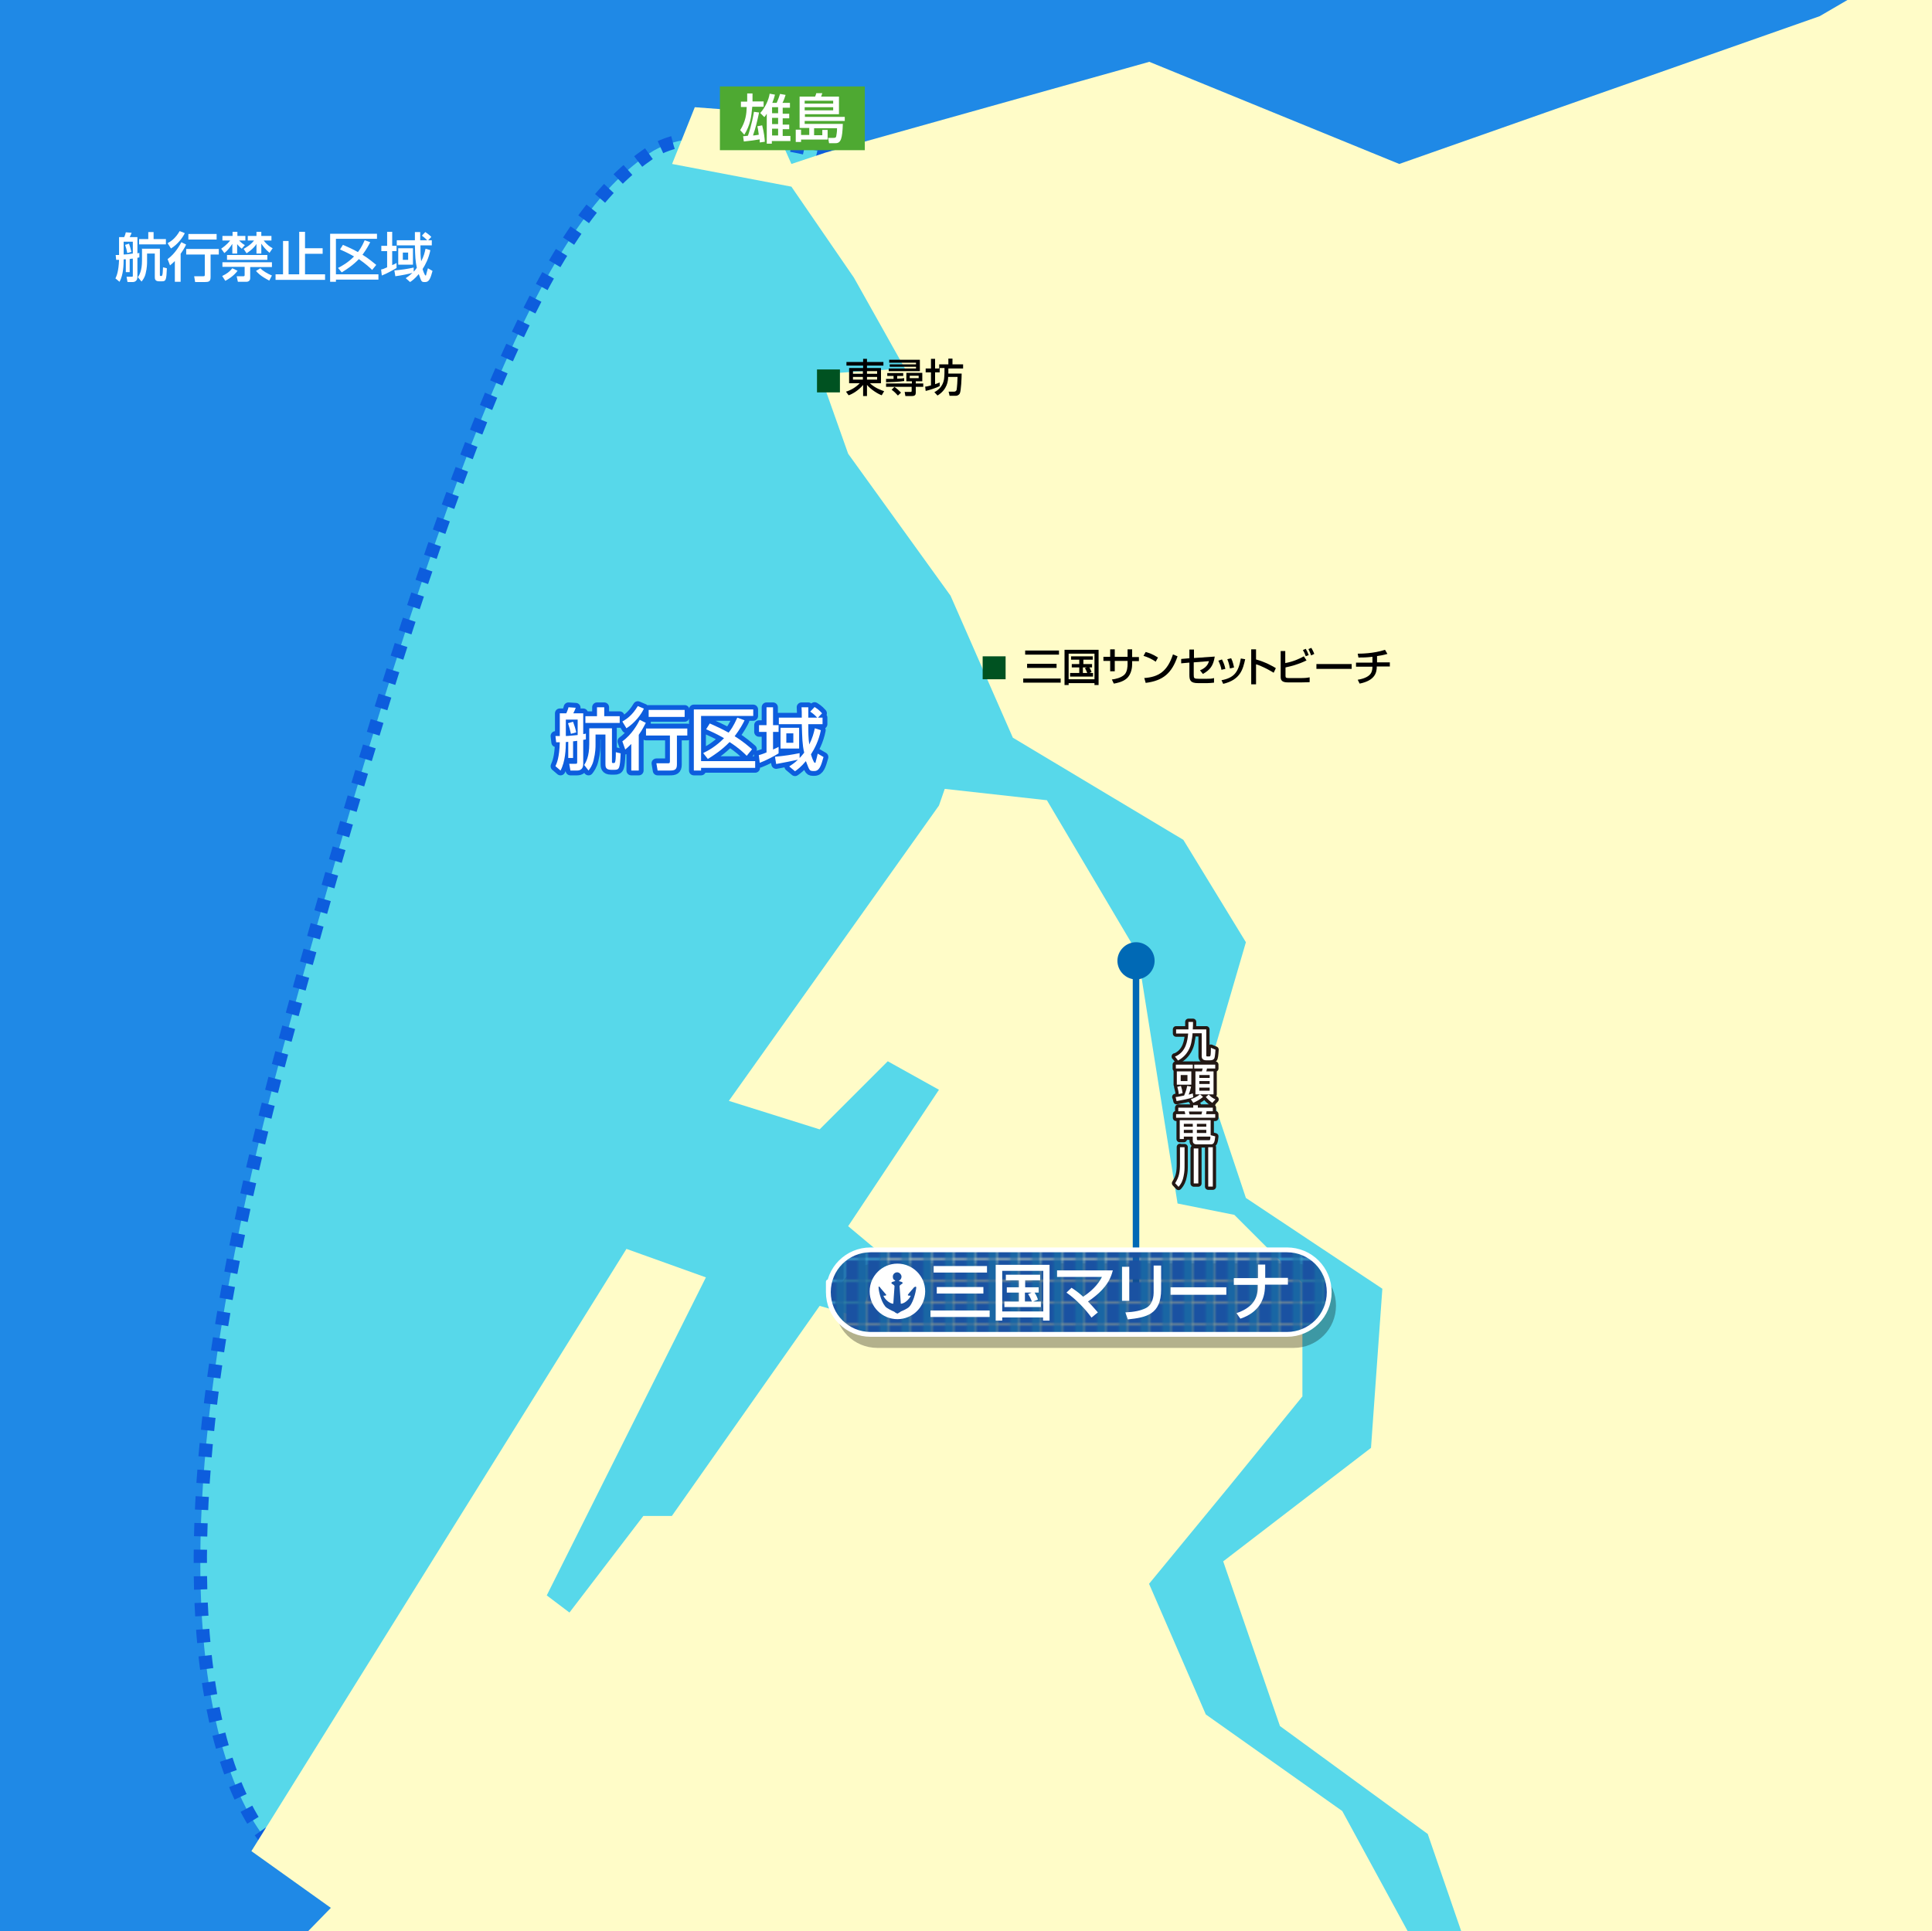<?xml version="1.0" encoding="UTF-8"?>
<svg xmlns="http://www.w3.org/2000/svg" width="800" height="799.7" version="1.1" xmlns:xlink="http://www.w3.org/1999/xlink" viewBox="0 0 800 799.7">
  <defs>
    <style>
      .cls-1 {
        fill: #57d8ea;
        stroke-dasharray: 5.5;
        stroke-width: 5.5px;
      }

      .cls-1, .cls-2 {
        stroke: #0d5ddd;
      }

      .cls-3 {
        stroke: #231815;
        stroke-width: 2.7px;
      }

      .cls-3, .cls-4, .cls-5, .cls-2, .cls-6 {
        fill: none;
      }

      .cls-3, .cls-5, .cls-2 {
        stroke-linejoin: round;
      }

      .cls-7 {
        fill: #fff;
      }

      .cls-8 {
        fill: #1966a4;
      }

      .cls-9 {
        isolation: isolate;
      }

      .cls-5 {
        stroke: #fff;
        stroke-width: 2px;
      }

      .cls-2 {
        stroke-width: 4px;
      }

      .cls-10 {
        fill: #4ea932;
      }

      .cls-11 {
        fill: url(#_新規パターンスウォッチ_1);
      }

      .cls-12 {
        fill: #1f89e6;
      }

      .cls-13 {
        fill: #0069b5;
      }

      .cls-14 {
        fill: #1a52a2;
      }

      .cls-15 {
        mix-blend-mode: multiply;
        opacity: .3;
      }

      .cls-6 {
        stroke: #0069b5;
        stroke-width: 2.7px;
      }

      .cls-16 {
        fill: #fffcc8;
      }

      .cls-17 {
        clip-path: url(#clippath);
      }

      .cls-18 {
        fill: #005221;
      }
    </style>
    <clipPath id="clippath">
      <rect class="cls-4" width="800" height="799.7"/>
    </clipPath>
    <pattern id="_新規パターンスウォッチ_1" data-name="新規パターンスウォッチ 1" x="0" y="0" width="8.5" height="8.5" patternTransform="translate(152.4 233.9)" patternUnits="userSpaceOnUse" viewBox="0 0 8.5 8.5">
      <g>
        <rect class="cls-4" width="8.5" height="8.5"/>
        <rect class="cls-14" x="0" width="8.5" height="8.5"/>
        <rect class="cls-8" x="4.8" width="3.8" height="8.5"/>
      </g>
    </pattern>
  </defs>
  <!-- Generator: Adobe Illustrator 28.7.9, SVG Export Plug-In . SVG Version: 1.2.0 Build 218)  -->
  <g class="cls-9">
    <g id="_レイヤー_3" data-name="レイヤー_3">
      <g class="cls-17">
        <rect class="cls-12" x="-6.4" y="-13.5" width="851.6" height="836.5"/>
        <path class="cls-1" d="M416.4,89.2s-111.8-50.2-147.5-25.7c-35.7,24.5-74.3,85.9-151.6,370.1s0,335.4,0,335.4l161.1,31.8,401.7,61.4-44.3-318.3,102.3-53.4-65.9-281.9-255.6-119.4Z"/>
        <polygon class="cls-16" points="1007.6 -141.5 1007.6 -141.5 753.5 6.7 579.4 67.9 475.9 25.6 341.8 63.2 327.7 67.9 318.3 46.7 287.7 44.4 278.3 67.9 327.7 77.3 353.6 115 374.7 152.6 339.5 154.9 351.2 187.9 393.6 246.7 419.4 305.5 490 347.8 515.9 390.2 499.4 446.7 515.9 496.1 572.4 533.7 567.7 599.6 506.5 646.6 530 714.8 591.2 759.5 640.6 903 675.9 912.4 711.2 966.6 668.8 1056 1017 1056 1007.6 -141.5"/>
        <path class="cls-16" d="M391.2,326.7l42.3,4.7,37.6,63.5,16.5,103.5,23.5,4.7,28.2,28.2v47l-30.6,37.6-32.9,40,23.5,54.1,56.5,40,28.2,51.8,18.8,51.8,11.8,44.7,28.2,25.9,32.9,11.8,11.8,32.9-11.8,37.6-23.5,54.1H-147.5l-2.4-44.7s40-2.4,42.3-9.4c2.4-7.1,63.5-30.6,63.5-30.6l181.1-185.8-32.9-23.5,155.3-249.4,32.9,11.8-65.9,131.7,9.4,7.1,30.6-40h11.8l61.2-87,16.5,4.7,9.4-25.9-14.1-11.8,37.6-56.5-21.2-11.8-28.2,28.2-37.6-11.8,87-122.3"/>
        <rect class="cls-4" x="-6.4" y="-64.2" width="851.6" height="707"/>
        <g>
          <path d="M365.8,151.4h-6.8v1h5.8v6.3h-4.6c2.2,2.1,5,3,5.9,3.3l-1,1.7c-1.6-.6-4.4-2.3-6.1-4.3v4.6h-1.6v-4.6c-1.9,2.3-4.5,3.8-6,4.3l-1.1-1.5c2-.6,4.1-1.8,5.7-3.5h-4.4v-6.3h5.8v-1h-6.9v-1.5h6.9v-1.3h1.6v1.3h6.8v1.5ZM353.2,154.8h4.1v-1.1h-4.1v1.1ZM353.2,157.2h4.1v-1.1h-4.1v1.1ZM359,153.7v1.1h4.2v-1.1h-4.2ZM359,156.1v1.1h4.2v-1.1h-4.2Z"/>
          <path d="M377.5,157.9h-2.2v-3.5h6.6v3.5h-2.7v.9h3.1v1.4h-3.1v2.5c0,.8-.4,1.3-1.5,1.3h-2.8l-.3-1.7h2.6c.2,0,.3-.2.3-.4v-1.7h-7.2c1.1.7,2.1,1.7,2.8,2.4l-1.3,1.2c-1-1.1-1.5-1.6-2.6-2.4l1.2-1.2h-3.5v-1.4h10.7v-.9ZM366.8,156.9c.5,0,2.7,0,3.2,0v-1.2h-2.6v-1.2h6.6v1.2h-2.5v1.1c1.6,0,2.3-.1,2.9-.2v1.2c-1.7.3-6.3.5-7.5.5v-1.3ZM368.1,149h12.8v4.7h-12.9v-1.1h11.3v-.7h-10.9v-1h10.9v-.7h-11.1v-1.1ZM376.7,155.6v1h3.7v-1h-3.7Z"/>
          <path d="M389.1,152.6v1.6h-1.9v4.9c.6-.2,1.2-.4,1.9-.7v1.5c-1.3.7-4.4,1.7-5.8,2l-.2-1.8c.6,0,1.3-.2,2.4-.5v-5.4h-2.2v-1.6h2.2v-4h1.7v4h1.7v-1.7h3.8v-2.4h1.7v2.4h4.4v1.7h-6.1c0,.5,0,.7,0,2.1h5.5c0,1.3-.2,7.3-.8,8.3-.6.9-1.4.9-1.6.9h-2.6l-.4-1.7h2.2c.5,0,.9-.2,1.1-.7.2-1.1.4-4.2.4-5.4h-3.9c0,1.5-.3,5.2-4.4,7.7l-1.3-1.4c3.2-1.6,3.8-4.3,4-5.3.2-1.5.2-3.2.2-4.7h-1.9Z"/>
        </g>
        <g>
          <path d="M423.7,281h15.5v1.7h-15.5v-1.7ZM424.5,269.4h14v1.7h-14v-1.7ZM425.3,274.9h12.2v1.7h-12.2v-1.7Z"/>
          <path d="M453.2,282.9h-10.7v.8h-1.7v-14.6h14.1v14.6h-1.7v-.8ZM453.2,270.7h-10.7v10.6h10.7v-10.6ZM450.7,278.7h1.9v1.5h-9.5v-1.5h3.8v-2.3h-3.1v-1.4h3.1v-1.8h-3.4v-1.4h9v1.4h-3.9v1.8h3.6v1.4h-1.1c0,0,.5.8.9,1.9l-1.1.5ZM450.1,276.4h-1.7v2.3h1.8c-.2-.4-.5-1.4-1-2l.8-.3Z"/>
          <path d="M466.9,268.9h1.9v3.2h2.8v1.7h-2.8v1.3c0,1-.2,4.1-2.3,5.9-1.6,1.4-4.1,1.9-5.3,2.1l-.8-1.7c1.6-.2,3.8-.7,5.2-2,1.2-1.2,1.3-3.4,1.3-4.3v-1.4h-5.3v4.3h-1.9v-4.3h-2.8v-1.7h2.8v-3.1h1.9v3.1h5.3v-3.2Z"/>
          <path d="M478.5,274c-1.2-.9-3.3-1.9-5-2.4l.9-1.6c1.4.4,2.9.9,5.1,2.3l-1,1.8ZM473.7,280.8c6.1-.4,9.7-2.8,12-9.8l1.9.8c-2.4,7-6,10.1-13.2,11l-.6-2.1Z"/>
          <path d="M503,271.9c-.6,3.8-1.9,5.5-4.9,7.2l-1.2-1.5c2.7-1.1,3.4-2.7,3.7-3.8l-6.3.5v5.1c0,1.5.1,1.7,2.1,1.7h3.4c.9,0,2,0,2.9-.3v1.9c-.7.1-2.1.2-2.8.2h-3.8c-3.1,0-3.6-1.1-3.6-3.4v-5.1l-3.4.3v-1.8c-.1,0,3.4-.3,3.4-.3v-3.6h1.9v3.5l8.7-.6Z"/>
          <path d="M505.8,277.5c-.2-1.4-.7-2.6-1.3-3.9l1.5-.5c.8,1.6,1.1,2.5,1.4,3.9l-1.7.4ZM505.8,281.7c5.2-1,7-3.3,8-9l1.8.3c-.9,4-1.9,8.5-9.1,10.2l-.7-1.5ZM509.3,276.9c-.3-1.8-.7-3-1.1-3.9l1.6-.4c.7,1.4,1,2.9,1.2,3.8l-1.6.4Z"/>
          <path d="M520.1,268.9v4.2c4,1.1,7.1,2.9,8.2,3.6l-.9,1.9c-1.8-1.1-5.1-2.9-7.3-3.5v8.3h-2v-14.5h2Z"/>
          <path d="M532.2,269.7v4.9c3.2-.6,5.5-1.6,7.7-2.8l1.1,1.7c-3.5,1.7-6.4,2.4-8.7,2.9v3.5c0,.8.3.9,1.3.9h5.5c1.7,0,2.7-.2,3.2-.3v2c-.6,0-1.3.1-3.4.1h-5.6c-2.2,0-3-.7-3-2.2v-10.8h1.9ZM540.7,271.8c-.4-1.2-.6-1.6-1.2-2.6l1.2-.5c.5.9.9,1.7,1.2,2.6l-1.3.5ZM542.9,271.4c-.5-1.4-.8-1.9-1.1-2.6l1.2-.5c.4.7.9,1.6,1.2,2.5l-1.2.6Z"/>
          <path d="M559.7,275v2h-14.6v-2h14.6Z"/>
          <path d="M570.1,274.3h5.4v1.7h-5.4c0,2.5-.7,5.8-7.1,7.1l-.8-1.6c3.3-.5,4.7-1.7,5.2-2.3.5-.6.9-1.6.9-3.1h-6.8v-1.7h6.8v-2.4c-2.7.3-4,.3-5.8.3l-.3-1.6c1.1,0,6.5,0,11.3-1.6l1,1.7c-1.6.5-3.6.8-4.3.9v2.6Z"/>
        </g>
        <rect class="cls-18" x="338.3" y="153" width="9.5" height="9.5"/>
        <rect class="cls-18" x="406.9" y="271.8" width="9.5" height="9.5"/>
        <g>
          <rect class="cls-10" x="298.1" y="35.8" width="60" height="26.4"/>
          <g>
            <path class="cls-7" d="M309.4,42c0-2.2,0-2.6,0-3.3h2.2c0,1.1,0,2,0,3.3h4.6v2.2h-4.7c-.4,4.3-.8,7.5-3.3,11.6l-1.7-1.9c2.3-3.7,2.6-6.7,2.7-9.6h-2.4v-2.2h2.5ZM314.3,46.7c-.7,3.2-1.4,6.3-2.5,9.4.8,0,1.6-.2,2.4-.3-.3-2.3-.4-2.8-.6-3.5l2-.4c.8,3.2,1,5.2,1.1,6.8l-2.1.3c0-.6,0-.8,0-1.3-1.6.3-4.4.7-6.6.9l-.3-2.2c.4,0,1.7-.1,2-.2.3-.7,1.7-5.1,2.5-9.9l2.2.3ZM317.5,47.1c-.4.7-.6.9-1,1.4l-1.7-1.7c2-2.2,3.5-5.4,3.9-8l2.2.4c-.2.8-.5,1.9-1.1,3.4h1.8c.7-1.5,1.2-3.1,1.4-3.7l2.3.4c-.3,1-.8,2.4-1.3,3.3h3.1v2h-3v2.5h2.7v1.9h-2.7v2.6h2.7v1.9h-2.7v2.8h3.2v2.1h-7.7v1.1h-2.1v-12.2ZM319.7,44.4v2.5h2.5v-2.5h-2.5ZM319.7,48.8v2.6h2.5v-2.6h-2.5ZM319.7,53.3v2.8h2.5v-2.8h-2.5Z"/>
            <path class="cls-7" d="M349.7,50.1h-16.5v1.2h15.8c-.2,6.1-.8,8-3,8h-2.7l-.4-2.2h2.2c.6,0,1.1,0,1.2-.9.3-1.6.3-2.6.3-3.1h-9.5v2.9h3.4v-2.2h2.2v4h-11v1h-2.2v-5.1h2.2v2.2h3.4v-2.9h-4v-13h6.4c.2-.4.4-.9.5-1.4h2.5c-.2.5-.3,1-.5,1.4h7.4v7.3h-14.1v1.1h16.5v1.7ZM333.2,41.7v1.2h11.8v-1.2h-11.8ZM333.2,44.4v1.3h11.8v-1.3h-11.8Z"/>
          </g>
        </g>
        <g>
          <line class="cls-6" x1="470.4" y1="533.1" x2="470.4" y2="397.5"/>
          <path class="cls-13" d="M478.1,397.9c0-4.3-3.5-7.7-7.7-7.7s-7.7,3.5-7.7,7.7,3.5,7.7,7.7,7.7,7.7-3.5,7.7-7.7Z"/>
        </g>
        <g>
          <g>
            <path class="cls-3" d="M486.5,437.6c4.8-2,5.2-6.8,5.5-9.6h-5v-1.7h5.1c0-1.2,0-2.1,0-3.1h1.9c0,1.1,0,2-.1,3.1h5.6v10.7c0,.3,0,.5.4.5h.8c.2,0,.4,0,.5-.3.2-.4.2-2.7.2-3.3l1.9.8c0,.2-.2,2.9-.4,3.4-.1.3-.4,1-1.9,1h-1.7c-.7,0-1.7-.4-1.7-1.6v-9.6h-3.8c0,.8-.2,2.4-.5,3.8-.3,1.5-1.3,5.2-5.5,7.5l-1.3-1.7Z"/>
            <path class="cls-3" d="M486.7,454.3c.6,0,1.2-.1,3.6-.6.2-.4.9-2,1.3-4l1.6.3c-.3,1.5-.9,3.1-1,3.3.9-.2,1.2-.3,1.7-.5l.2,1.6c-1.9.7-4.8,1.2-6.9,1.6l-.4-1.7ZM486.9,440.9h7v1.6h-7v-1.6ZM493.3,443.7v5.5h-6v-5.5h6ZM489,449.7c.3.9.6,2.1.7,3l-1.6.4c-.1-1.2-.3-1.9-.6-3l1.5-.4ZM488.9,445.2v2.5h2.8v-2.5h-2.8ZM498.1,454.3c-1,.9-2.8,1.9-4,2.4l-1-1.5c1.3-.4,2.7-1.1,3.8-2l1.2,1ZM503.2,440.9v1.6h-3.4c-.2.7-.2.8-.3,1.2h3v9.5h-7.5v-9.5h2.7c0-.2.2-.8.3-1.2h-3.5v-1.6h8.7ZM496.6,445.2v1.2h4.3v-1.2h-4.3ZM496.6,447.7v1.2h4.3v-1.2h-4.3ZM496.6,450.4v1.3h4.3v-1.3h-4.3ZM502.1,456.8c-1.1-.7-2-1.6-2.8-2.5l1.2-1c1.1,1.1,1.6,1.4,2.8,2l-1.3,1.4Z"/>
            <path class="cls-3" d="M496,457.7v1h6.2v1.5h-2.6c0,.2-.1.7-.2,1.2h3.8v1.5h-16.2v-1.5h3.8c-.1-.5-.1-.6-.3-1.2h-2.6v-1.5h6.2v-1h1.8ZM493.9,470.7h-3.7v1h-1.7v-7.8h12.8v6.2l1.9.5c-.2,2-.4,3.3-1.7,3.3h-6.1c-.5,0-1.5-.2-1.5-1.4v-1.8ZM490.2,465.4v1.2h3.7v-1.2h-3.7ZM490.2,467.9v1.3h3.7v-1.3h-3.7ZM492.3,460.3c0,.2.2,1.1.3,1.2h4.9c.1-.4.2-1,.3-1.2h-5.4ZM495.6,465.4v1.2h3.9v-1.2h-3.9ZM495.6,467.9v1.3h3.9v-1.3h-3.9ZM495.6,471.7c0,.5.3.5.6.5h4.3c.5,0,.7,0,.7-1.5h-5.6v1Z"/>
            <path class="cls-3" d="M488.6,475.1h1.9v6.8c0,2.6,0,3.2-.4,5.2-.3,1.6-.9,3.1-2.1,4.4l-1.4-1.5c1.7-2.7,2-4.6,2-8.2v-6.8ZM494.3,475.6h1.9v14.5h-1.9v-14.5ZM500.3,475.1h1.9v16.3h-1.9v-16.3Z"/>
          </g>
          <g>
            <path class="cls-7" d="M486.5,437.6c4.8-2,5.2-6.8,5.5-9.6h-5v-1.7h5.1c0-1.2,0-2.1,0-3.1h1.9c0,1.1,0,2-.1,3.1h5.6v10.7c0,.3,0,.5.4.5h.8c.2,0,.4,0,.5-.3.2-.4.2-2.7.2-3.3l1.9.8c0,.2-.2,2.9-.4,3.4-.1.3-.4,1-1.9,1h-1.7c-.7,0-1.7-.4-1.7-1.6v-9.6h-3.8c0,.8-.2,2.4-.5,3.8-.3,1.5-1.3,5.2-5.5,7.5l-1.3-1.7Z"/>
            <path class="cls-7" d="M486.7,454.3c.6,0,1.2-.1,3.6-.6.2-.4.9-2,1.3-4l1.6.3c-.3,1.5-.9,3.1-1,3.3.9-.2,1.2-.3,1.7-.5l.2,1.6c-1.9.7-4.8,1.2-6.9,1.6l-.4-1.7ZM486.9,440.9h7v1.6h-7v-1.6ZM493.3,443.7v5.5h-6v-5.5h6ZM489,449.7c.3.9.6,2.1.7,3l-1.6.4c-.1-1.2-.3-1.9-.6-3l1.5-.4ZM488.9,445.2v2.5h2.8v-2.5h-2.8ZM498.1,454.3c-1,.9-2.8,1.9-4,2.4l-1-1.5c1.3-.4,2.7-1.1,3.8-2l1.2,1ZM503.2,440.9v1.6h-3.4c-.2.7-.2.8-.3,1.2h3v9.5h-7.5v-9.5h2.7c0-.2.2-.8.3-1.2h-3.5v-1.6h8.7ZM496.6,445.2v1.2h4.3v-1.2h-4.3ZM496.6,447.7v1.2h4.3v-1.2h-4.3ZM496.6,450.4v1.3h4.3v-1.3h-4.3ZM502.1,456.8c-1.1-.7-2-1.6-2.8-2.5l1.2-1c1.1,1.1,1.6,1.4,2.8,2l-1.3,1.4Z"/>
            <path class="cls-7" d="M496,457.7v1h6.2v1.5h-2.6c0,.2-.1.7-.2,1.2h3.8v1.5h-16.2v-1.5h3.8c-.1-.5-.1-.6-.3-1.2h-2.6v-1.5h6.2v-1h1.8ZM493.9,470.7h-3.7v1h-1.7v-7.8h12.8v6.2l1.9.5c-.2,2-.4,3.3-1.7,3.3h-6.1c-.5,0-1.5-.2-1.5-1.4v-1.8ZM490.2,465.4v1.2h3.7v-1.2h-3.7ZM490.2,467.9v1.3h3.7v-1.3h-3.7ZM492.3,460.3c0,.2.2,1.1.3,1.2h4.9c.1-.4.2-1,.3-1.2h-5.4ZM495.6,465.4v1.2h3.9v-1.2h-3.9ZM495.6,467.9v1.3h3.9v-1.3h-3.9ZM495.6,471.7c0,.5.3.5.6.5h4.3c.5,0,.7,0,.7-1.5h-5.6v1Z"/>
            <path class="cls-7" d="M488.6,475.1h1.9v6.8c0,2.6,0,3.2-.4,5.2-.3,1.6-.9,3.1-2.1,4.4l-1.4-1.5c1.7-2.7,2-4.6,2-8.2v-6.8ZM494.3,475.6h1.9v14.5h-1.9v-14.5ZM500.3,475.1h1.9v16.3h-1.9v-16.3Z"/>
          </g>
        </g>
        <g>
          <g>
            <path class="cls-2" d="M235.5,307.2c-.2,0-1,.1-1.2.1,0,2.8-.2,8.1-2.2,11.8l-2.1-1.8c.6-1.4,1.6-3.5,1.8-9.9-.3,0-1,0-1.5,0l-.3-2.6c1.2,0,1.3,0,1.8,0v-9.4h2.7c.3-.7.8-1.9.9-2.5l3,.2c-.2.6-.4,1.1-1,2.3h4.1v8.6c.3,0,.8-.1,1.1-.2v2.4c-.3,0-.8.2-1.1.2v10c0,2.1-1.3,2.7-2.5,2.7h-2.8l-.5-2.8h2.5c.7,0,.8,0,.8-.8v-8.7c-.9.1-1.3.2-1.7.2v6.9h-2v-6.7ZM239.2,298h-4.9v6.8c1.3,0,3.3-.3,4.9-.4v-6.4ZM237.3,298.9c.5,1.4,1,2.9,1.3,4.4l-2.2.6c-.4-1.9-.6-2.5-1.2-4.4l2.1-.6ZM243.9,301.6h9.5v13.9c0,.3,0,.5.5.5s.6,0,.8-.4c.2-.6.3-1.7.3-4.1l2,.5c-.3,6.1-.5,6.8-2.5,6.8h-1.5c-2.3,0-2.3-1.4-2.3-2.4v-12.2h-4.1v4.2c0,1,0,3.2-.8,6.4-.5,2.2-1.5,3.5-2.1,4.3l-1.8-2.3c.7-1.1,2.1-3.4,2.1-8.7v-6.5ZM247.3,292.9h2.9v3.7h6.4v2.8h-14.2v-2.8h4.8v-3.7Z"/>
            <path class="cls-2" d="M266.6,293.5c-1,2.2-3.6,5.8-7.2,8.1l-1.7-2.8c1.7-1,4-2.4,6.4-6.4l2.6,1.1ZM267.4,299.4c-.6,1.1-1.4,2.8-2.9,4.9v14.8h-3.1v-11c-1.1,1.1-1.8,1.7-2.5,2.3l-1.2-3.4c4.1-2.9,6.5-7.5,7.2-8.9l2.6,1.3ZM284.6,301.7v2.9h-4.3v12c0,2.2-1,2.5-3,2.5h-5l-.5-3h4.7c.6,0,.9,0,.9-.8v-10.7h-9.9v-2.9h17.2ZM283.5,294v2.9h-14.9v-2.9h14.9Z"/>
            <path class="cls-2" d="M287.3,293.8h24.6v2.7h-21.6v18.7h22.4v2.8h-22.4v1.1h-3v-25.3ZM291.3,311.8c2.1-1,5.4-2.9,8.5-6.1-2.9-1.7-5.4-2.8-7.4-3.7l1.5-2.4c2.3,1,5.3,2.4,7.8,3.8.8-1,2-2.6,3.6-6.2l3,1.1c-.6,1.3-1.9,3.7-4.1,6.6,3.6,2.2,5.8,4.2,7.2,5.4l-2.2,2.7c-1.3-1.3-3.1-3.1-7.1-5.7-3.2,3.3-6.4,5.4-9,7l-1.9-2.4Z"/>
            <path class="cls-2" d="M314.3,312.7c.6-.2,1.2-.3,3.1-1.1v-8.5h-3.1v-2.8h3.1v-7.4h2.7v7.4h2.3v2.8h-2.3v7.3c1.4-.6,1.5-.7,2.3-1.1v2.7c-1.6,1-5.1,2.9-7.8,3.9l-.4-3.2ZM331.3,313.7c.4-.4.8-.9,1.7-2-.8-3.4-.8-6-1-11.8h-9.5v-2.7h9.5c0-1.4,0-3.5-.1-4.3h2.8c0,.3,0,2.8,0,4.3h3.7c-1.4-1.5-2.2-2-2.9-2.5l1.8-1.9c.6.4,1.7,1,3.1,2.6l-1.7,1.8h1.9v2.7h-5.9c0,3.9,0,5.5.4,8.4,1.3-2.6,1.9-4.8,2.3-6.7l2.5.8c-.9,4.5-2.7,7.8-4.1,10,.2.7,1.1,3.5,1.6,3.5s.3-.4.4-.6c.1-.4.7-2.5.8-3.2l2.4,1.4c-1,3.6-1.7,5.8-3.8,5.8s-1.9,0-3.5-4.1c-2,2.4-3.5,3.5-4.5,4.2l-2.4-2c1-.7,2.1-1.3,3.6-2.8-1.7.4-6.2,1.3-9,1.8l-.5-3c4.1-.4,6.7-.8,10.2-1.5v2ZM330.9,301.4v8.6h-7.7v-8.6h7.7ZM325.6,303.7v3.9h2.9v-3.9h-2.9Z"/>
          </g>
          <g>
            <path class="cls-7" d="M235.5,307.2c-.2,0-1,.1-1.2.1,0,2.8-.2,8.1-2.2,11.8l-2.1-1.8c.6-1.4,1.6-3.5,1.8-9.9-.3,0-1,0-1.5,0l-.3-2.6c1.2,0,1.3,0,1.8,0v-9.4h2.7c.3-.7.8-1.9.9-2.5l3,.2c-.2.6-.4,1.1-1,2.3h4.1v8.6c.3,0,.8-.1,1.1-.2v2.4c-.3,0-.8.2-1.1.2v10c0,2.1-1.3,2.7-2.5,2.7h-2.8l-.5-2.8h2.5c.7,0,.8,0,.8-.8v-8.7c-.9.1-1.3.2-1.7.2v6.9h-2v-6.7ZM239.2,298h-4.9v6.8c1.3,0,3.3-.3,4.9-.4v-6.4ZM237.3,298.9c.5,1.4,1,2.9,1.3,4.4l-2.2.6c-.4-1.9-.6-2.5-1.2-4.4l2.1-.6ZM243.9,301.6h9.5v13.9c0,.3,0,.5.5.5s.6,0,.8-.4c.2-.6.3-1.7.3-4.1l2,.5c-.3,6.1-.5,6.8-2.5,6.8h-1.5c-2.3,0-2.3-1.4-2.3-2.4v-12.2h-4.1v4.2c0,1,0,3.2-.8,6.4-.5,2.2-1.5,3.5-2.1,4.3l-1.8-2.3c.7-1.1,2.1-3.4,2.1-8.7v-6.5ZM247.3,292.9h2.9v3.7h6.4v2.8h-14.2v-2.8h4.8v-3.7Z"/>
            <path class="cls-7" d="M266.6,293.5c-1,2.2-3.6,5.8-7.2,8.1l-1.7-2.8c1.7-1,4-2.4,6.4-6.4l2.6,1.1ZM267.4,299.4c-.6,1.1-1.4,2.8-2.9,4.9v14.8h-3.1v-11c-1.1,1.1-1.8,1.7-2.5,2.3l-1.2-3.4c4.1-2.9,6.5-7.5,7.2-8.9l2.6,1.3ZM284.6,301.7v2.9h-4.3v12c0,2.2-1,2.5-3,2.5h-5l-.5-3h4.7c.6,0,.9,0,.9-.8v-10.7h-9.9v-2.9h17.2ZM283.5,294v2.9h-14.9v-2.9h14.9Z"/>
            <path class="cls-7" d="M287.3,293.8h24.6v2.7h-21.6v18.7h22.4v2.8h-22.4v1.1h-3v-25.3ZM291.3,311.8c2.1-1,5.4-2.9,8.5-6.1-2.9-1.7-5.4-2.8-7.4-3.7l1.5-2.4c2.3,1,5.3,2.4,7.8,3.8.8-1,2-2.6,3.6-6.2l3,1.1c-.6,1.3-1.9,3.7-4.1,6.6,3.6,2.2,5.8,4.2,7.2,5.4l-2.2,2.7c-1.3-1.3-3.1-3.1-7.1-5.7-3.2,3.3-6.4,5.4-9,7l-1.9-2.4Z"/>
            <path class="cls-7" d="M314.3,312.7c.6-.2,1.2-.3,3.1-1.1v-8.5h-3.1v-2.8h3.1v-7.4h2.7v7.4h2.3v2.8h-2.3v7.3c1.4-.6,1.5-.7,2.3-1.1v2.7c-1.6,1-5.1,2.9-7.8,3.9l-.4-3.2ZM331.3,313.7c.4-.4.8-.9,1.7-2-.8-3.4-.8-6-1-11.8h-9.5v-2.7h9.5c0-1.4,0-3.5-.1-4.3h2.8c0,.3,0,2.8,0,4.3h3.7c-1.4-1.5-2.2-2-2.9-2.5l1.8-1.9c.6.4,1.7,1,3.1,2.6l-1.7,1.8h1.9v2.7h-5.9c0,3.9,0,5.5.4,8.4,1.3-2.6,1.9-4.8,2.3-6.7l2.5.8c-.9,4.5-2.7,7.8-4.1,10,.2.7,1.1,3.5,1.6,3.5s.3-.4.4-.6c.1-.4.7-2.5.8-3.2l2.4,1.4c-1,3.6-1.7,5.8-3.8,5.8s-1.9,0-3.5-4.1c-2,2.4-3.5,3.5-4.5,4.2l-2.4-2c1-.7,2.1-1.3,3.6-2.8-1.7.4-6.2,1.3-9,1.8l-.5-3c4.1-.4,6.7-.8,10.2-1.5v2ZM330.9,301.4v8.6h-7.7v-8.6h7.7ZM325.6,303.7v3.9h2.9v-3.9h-2.9Z"/>
          </g>
        </g>
        <g>
          <path class="cls-7" d="M52.1,107.4c-.1,0-.8,0-.9,0,0,2.2-.1,6.4-1.7,9.3l-1.7-1.4c.5-1.1,1.3-2.8,1.5-7.7-.3,0-.8,0-1.2,0l-.2-2c.9,0,1.1,0,1.4,0v-7.4h2.1c.3-.5.6-1.5.7-2l2.4.2c-.2.5-.3.9-.8,1.8h3.2v6.7c.2,0,.6-.1.8-.2v1.9c-.3,0-.6.1-.8.2v7.9c0,1.6-1.1,2.1-1.9,2.1h-2.2l-.4-2.2h2c.6,0,.6,0,.6-.6v-6.9c-.7,0-1,.1-1.3.2v5.4h-1.6v-5.3ZM55,100.1h-3.8v5.3c1,0,2.6-.2,3.8-.4v-5ZM53.4,100.8c.4,1.1.7,2.3,1,3.5l-1.7.5c-.3-1.5-.4-2-.9-3.4l1.7-.5ZM58.7,103h7.5v10.9c0,.2,0,.4.4.4s.5,0,.6-.4c.2-.5.2-1.4.3-3.2l1.6.4c-.2,4.8-.4,5.4-2,5.4h-1.2c-1.8,0-1.8-1.1-1.8-1.9v-9.6h-3.2v3.3c0,.8,0,2.6-.6,5-.4,1.7-1.2,2.7-1.7,3.3l-1.5-1.8c.6-.9,1.7-2.7,1.7-6.9v-5.1ZM61.3,96.1h2.3v2.9h5.1v2.2h-11.1v-2.2h3.8v-2.9Z"/>
          <path class="cls-7" d="M76.5,96.6c-.8,1.7-2.9,4.6-5.7,6.3l-1.4-2.2c1.3-.7,3.2-1.9,5-5l2,.8ZM77.1,101.2c-.4.9-1.1,2.2-2.3,3.9v11.6h-2.4v-8.6c-.9.9-1.4,1.3-2,1.8l-1-2.6c3.2-2.3,5.1-5.9,5.7-7l2,1ZM90.6,103.1v2.3h-3.4v9.4c0,1.8-.8,2-2.4,2h-4l-.4-2.4h3.7c.5,0,.7,0,.7-.6v-8.4h-7.7v-2.3h13.5ZM89.7,96.9v2.3h-11.7v-2.3h11.7Z"/>
          <path class="cls-7" d="M91.7,102.9c2.2-1.5,3.3-2.9,3.6-3.3h-3.2v-1.9h4.2v-1.7h2v1.7h3.3v1.9h-2.6c1.1,1.1,1.7,1.5,2.4,1.9l-1.3,1.5c-.4-.3-1.1-.9-1.9-1.9v3.9h-2v-4c-1,1.5-2,2.8-3.3,3.8l-1.3-1.8ZM112.6,108.7v1.9h-9v4.6c0,1-.7,1.5-1.6,1.5h-3.5l-.5-2.3h2.8c.2,0,.5,0,.5-.5v-3.4h-9.2v-1.9h20.5ZM98.4,112.1c-1.7,2.3-4,3.6-5.1,4.2l-1.3-2c1.9-.9,3.2-1.9,4.2-3.2l2.1,1ZM110.7,105.6v2h-16.7v-2h16.7ZM101,103c.8-.5,2.6-1.4,4.2-3.4h-2.6v-1.9h3.6v-1.7h2v1.7h4.2v1.9h-3.2c1.5,2,2.8,2.7,3.7,3.2l-1.3,1.9c-1.8-1.5-2.8-2.9-3.4-3.8v4.1h-2v-4c-.3.6-1.5,2.2-4.1,3.9l-1.2-1.8ZM111.5,116.2c-3.7-1.9-4.9-3.3-5.5-4l1.8-1.1c.8.9,2.8,2.2,4.8,3l-1.1,2.1Z"/>
          <path class="cls-7" d="M126.3,96.1v6.7h7.3v2.3h-7.3v8.5h8.3v2.3h-20.5v-2.3h3.1v-13.8h2.3v13.8h4.4v-17.6h2.4Z"/>
          <path class="cls-7" d="M136.7,96.8h19.4v2.1h-17v14.7h17.6v2.2h-17.6v.9h-2.4v-19.9ZM139.9,111c1.6-.8,4.3-2.3,6.7-4.8-2.3-1.3-4.2-2.2-5.8-2.9l1.2-1.9c1.8.8,4.2,1.8,6.2,3,.6-.8,1.6-2.1,2.8-4.9l2.3.8c-.5,1-1.5,2.9-3.2,5.2,2.8,1.7,4.5,3.3,5.7,4.2l-1.7,2.1c-1-1-2.5-2.4-5.5-4.5-2.5,2.6-5,4.2-7.1,5.5l-1.5-1.8Z"/>
          <path class="cls-7" d="M157.9,111.6c.5-.1.9-.2,2.4-.9v-6.7h-2.4v-2.2h2.4v-5.8h2.1v5.8h1.8v2.2h-1.8v5.8c1.1-.5,1.2-.5,1.8-.9v2.1c-1.2.7-4,2.3-6.1,3.1l-.3-2.5ZM171.3,112.5c.3-.3.7-.7,1.3-1.6-.6-2.7-.7-4.7-.8-9.3h-7.5v-2.1h7.5c0-1.1,0-2.8,0-3.4h2.2c0,.2,0,2.2,0,3.4h2.9c-1.1-1.1-1.8-1.6-2.2-1.9l1.4-1.5c.4.3,1.3.8,2.5,2l-1.3,1.4h1.5v2.1h-4.7c0,3.1,0,4.3.3,6.6,1.1-2,1.5-3.8,1.8-5.2l2,.6c-.7,3.5-2.1,6.1-3.2,7.8.1.6.9,2.7,1.2,2.7s.3-.3.3-.5c.1-.3.5-2,.7-2.5l1.9,1.1c-.8,2.8-1.3,4.6-3,4.6s-1.5,0-2.7-3.3c-1.6,1.9-2.8,2.8-3.6,3.3l-1.8-1.6c.8-.5,1.6-1.1,2.8-2.2-1.3.4-4.8,1.1-7.1,1.4l-.4-2.4c3.2-.3,5.3-.6,8-1.2v1.6ZM171,102.8v6.8h-6.1v-6.8h6.1ZM166.8,104.6v3h2.2v-3h-2.2Z"/>
        </g>
        <g>
          <g>
            <g>
              <path class="cls-7" d="M385.3,542.7h24.5v2.7h-24.5v-2.7ZM386.6,524.3h22.1v2.7h-22.1v-2.7ZM387.9,533h19.3v2.7h-19.3v-2.7Z"/>
              <path class="cls-7" d="M432,545.6h-17v1.3h-2.7v-23.1h22.3v23.1h-2.7v-1.3ZM432,526.3h-17v16.8h17v-16.8ZM428,539h3v2.3h-15.1v-2.3h6v-3.7h-5v-2.2h5v-2.9h-5.4v-2.3h14.2v2.3h-6.2v2.9h5.6v2.2h-1.7c.1.2.9,1.3,1.4,2.9l-1.8.7ZM427.1,535.3h-2.7v3.7h2.9c-.3-.7-.9-2.2-1.6-3.1l1.3-.5Z"/>
              <path class="cls-7" d="M452,545.7c-2.5-3.5-6.5-7.7-10.4-10.4l2.1-2c2.3,1.5,3.6,2.6,4.8,3.7,3.2-2.1,6.1-4.8,7.8-8.2h-18.6v-2.7h23.1c-.4,1.4-1.1,4.5-4.5,8.1-1.4,1.5-3.4,3.2-5.8,4.8,1.9,1.9,3.2,3.5,4.1,4.5l-2.7,2.2Z"/>
              <path class="cls-7" d="M467.6,538.7h-3v-14.1h3v14.1ZM480.8,534c0,10.4-6.2,11.6-13.8,12.4l-1-2.9c3.8-.2,6.3-.7,8.5-1.8,3-1.5,3.2-5.4,3.2-6.3v-11.3h3.1v9.9Z"/>
              <path class="cls-7" d="M507.8,533.1v3.1h-23.1v-3.1h23.1Z"/>
              <path class="cls-7" d="M520.9,529.2v-5.5h3v5.5h9.4v2.8h-9.5v.5c0,5.8-2.7,11.1-10.2,13.6l-1.6-2.3c6-2,8.8-5.5,8.8-10.6v-1.1h-9.9v-2.8h9.9Z"/>
            </g>
            <g>
              <g class="cls-15">
                <path d="M345.8,540.7c0,9.7,7.8,17.5,17.5,17.5h172.4c9.7,0,17.5-7.8,17.5-17.5s-7.8-17.5-17.5-17.5h-172.4c-9.7,0-17.5,7.8-17.5,17.5,0,0,0-9.7,0,0Z"/>
              </g>
              <path class="cls-11" d="M343,535.1c0,9.7,7.8,17.5,17.5,17.5h172.4c9.7,0,17.5-7.8,17.5-17.5s-7.8-17.5-17.5-17.5h-172.4c-9.7,0-17.5,7.8-17.5,17.5,0,0,0-9.7,0,0Z"/>
            </g>
            <g>
              <path class="cls-7" d="M383.1,534.8c0,6.4-5.2,11.5-11.5,11.5s-11.5-5.1-11.5-11.5,5.2-11.5,11.5-11.5,11.5,5.1,11.5,11.5Z"/>
              <path class="cls-7" d="M385.3,542.7h24.5v2.7h-24.5v-2.7ZM386.6,524.3h22.1v2.7h-22.1v-2.7ZM387.9,533h19.3v2.7h-19.3v-2.7Z"/>
              <path class="cls-7" d="M432,545.6h-17v1.3h-2.7v-23.1h22.3v23.1h-2.7v-1.3ZM432,526.3h-17v16.8h17v-16.8ZM428,539h3v2.3h-15.1v-2.3h6v-3.7h-5v-2.2h5v-2.9h-5.4v-2.3h14.2v2.3h-6.2v2.9h5.6v2.2h-1.7c.1.2.9,1.3,1.4,2.9l-1.8.7ZM427.1,535.3h-2.7v3.7h2.9c-.3-.7-.9-2.2-1.6-3.1l1.3-.5Z"/>
              <path class="cls-7" d="M452,545.7c-2.5-3.5-6.5-7.7-10.4-10.4l2.1-2c2.3,1.5,3.6,2.6,4.8,3.7,3.2-2.1,6.1-4.8,7.8-8.2h-18.6v-2.7h23.1c-.4,1.4-1.1,4.5-4.5,8.1-1.4,1.5-3.4,3.2-5.8,4.8,1.9,1.9,3.2,3.5,4.1,4.5l-2.7,2.2Z"/>
              <path class="cls-7" d="M467.6,538.7h-3v-14.1h3v14.1ZM480.8,534c0,10.4-6.2,11.6-13.8,12.4l-1-2.9c3.8-.2,6.3-.7,8.5-1.8,3-1.5,3.2-5.4,3.2-6.3v-11.3h3.1v9.9Z"/>
              <path class="cls-7" d="M507.8,533.1v3.1h-23.1v-3.1h23.1Z"/>
              <path class="cls-7" d="M520.9,529.2v-5.5h3v5.5h9.4v2.8h-9.5v.5c0,5.8-2.7,11.1-10.2,13.6l-1.6-2.3c6-2,8.8-5.5,8.8-10.6v-1.1h-9.9v-2.8h9.9Z"/>
            </g>
            <path class="cls-5" d="M343,535.1c0,9.7,7.8,17.5,17.5,17.5h172.4c9.7,0,17.5-7.8,17.5-17.5s-7.8-17.5-17.5-17.5h-172.4c-9.7,0-17.5,7.8-17.5,17.5,0,0,0-9.7,0,0Z"/>
          </g>
          <path class="cls-14" d="M378.6,533c-.3.4-2.4,2.7-2.6,3.1-.3.4.2.5,1.1.5-.3,1-2.3,3.3-4.1,3.3,0,0-.5-6.9-.5-7.2s.2-.5.5-.7c.3-.2.8-.5.8-.7s-.5-.5-1-.6c-.3,0-.5-.2-.6-.3.6-.3,1.1-.9,1.1-1.7s-.8-1.8-1.8-1.8-1.8.8-1.8,1.8.4,1.3,1,1.6c0,.2-.2.3-.6.4-.5.1-1,.3-1,.6s.5.5.8.7c.3.2.5.4.5.7s-.5,7.2-.5,7.2c-1.8,0-3.8-2.3-4.1-3.3.9,0,1.3-.1,1.1-.5-.3-.4-2.4-2.7-2.6-3.1-.3-.4-.6-.2-.5.3.1,1.9,1.4,6.9,3.4,8.3,1.8,1.2,3,1.5,3.2,1.7.2.3,1.2.7,1.2.7,0,0,1-.5,1.2-.7.2-.3,1.4-.5,3.2-1.7,2-1.4,3.2-6.4,3.4-8.3,0-.5-.3-.7-.5-.3Z"/>
        </g>
      </g>
    </g>
  </g>
</svg>